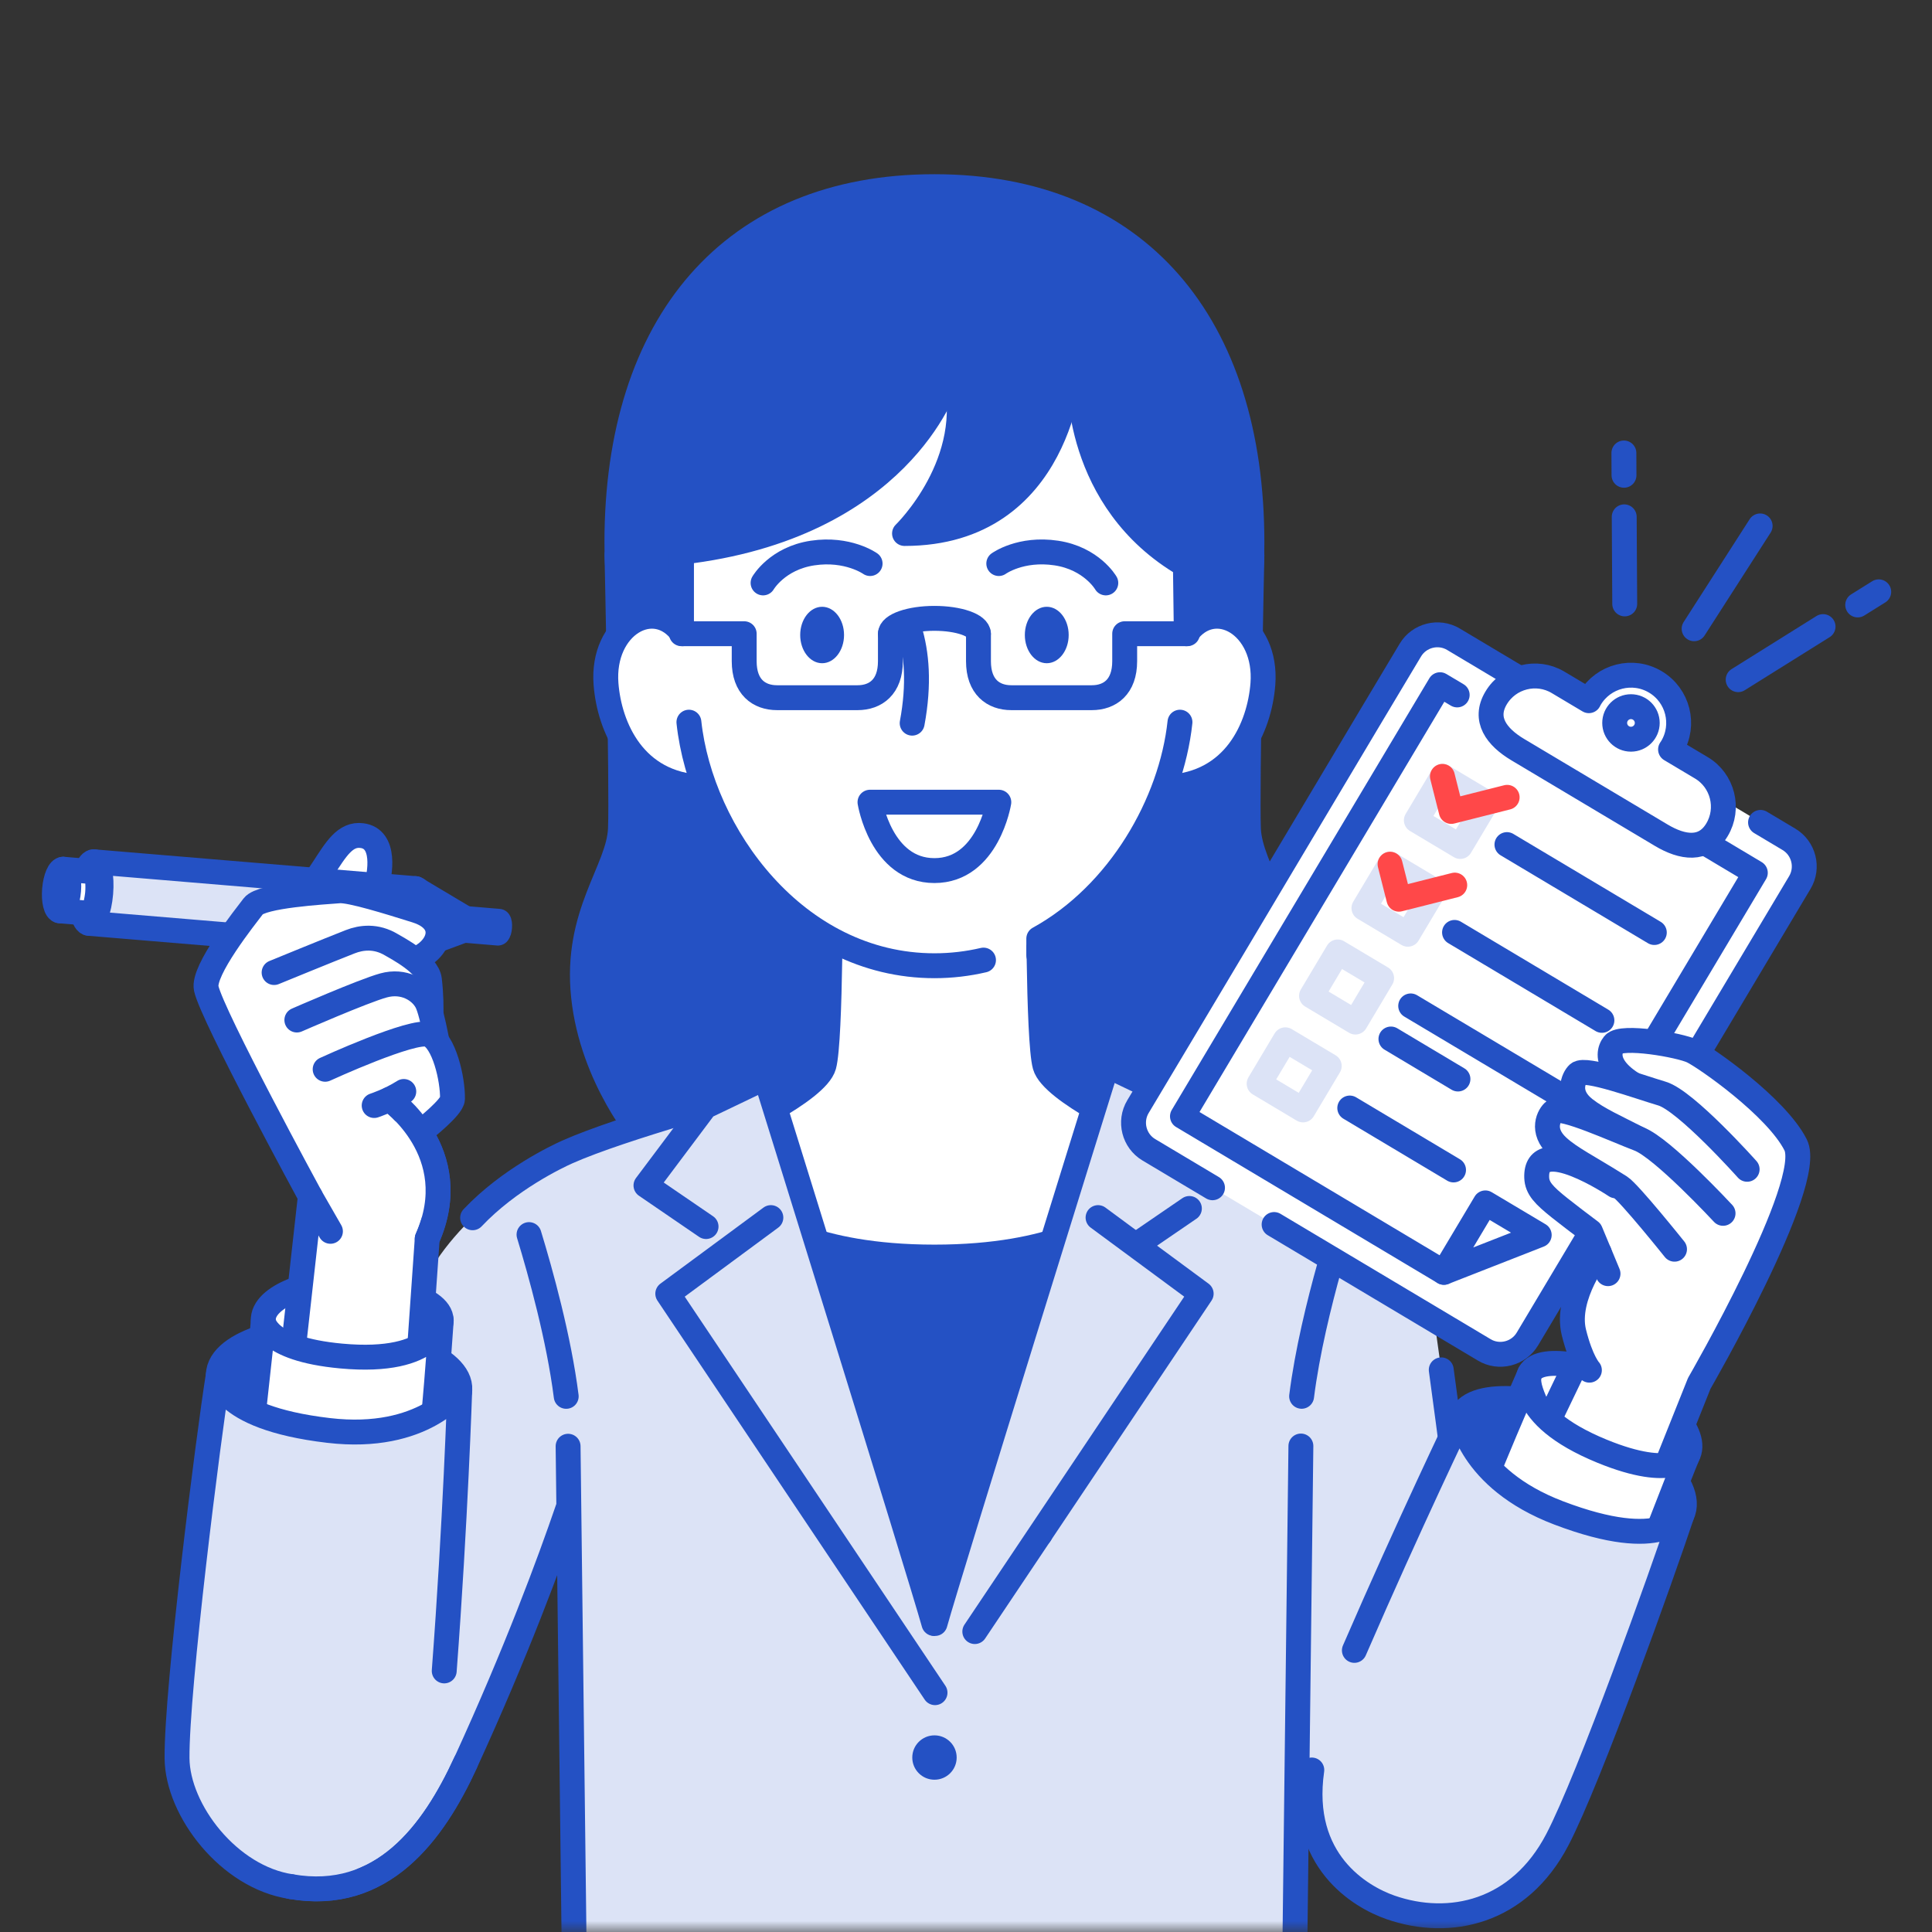 <svg width="88" height="88" viewBox="0 0 88 88" fill="none" xmlns="http://www.w3.org/2000/svg">
<rect x="0" y="0" width="88" height="88" fill="#333333" stroke="none"/>
<mask id="mask0_6706_3453" style="mask-type:alpha" maskUnits="userSpaceOnUse" x="0" y="0" width="88" height="88">
<rect width="88" height="88" fill="white"/>
</mask>
<g mask="url(#mask0_6706_3453)">
<g clip-path="url(#clip0_6706_3453)">
<mask id="mask1_6706_3453" style="mask-type:alpha" maskUnits="userSpaceOnUse" x="-2" y="-7" width="92" height="122">
<rect x="-1.375" y="-6.371" width="90.75" height="121" fill="#D9D9D9"/>
</mask>
<g mask="url(#mask1_6706_3453)">
<path d="M57.023 25.281C57.023 25.281 56.791 35.898 56.864 37.749C56.94 39.639 58.942 41.611 58.546 45.379C58.15 49.148 55.768 51.868 55.768 51.868H29.357C29.357 51.868 26.975 49.148 26.579 45.379C26.183 41.611 28.185 39.639 28.261 37.749C28.336 35.858 28.102 25.281 28.102 25.281H57.023Z" fill="#2451C4" stroke="#2451C4" stroke-width="1.134" stroke-linecap="round" stroke-linejoin="round"/>
<path d="M56.096 76.706C57.306 79.978 59.844 84.921 65.1 84.082C68.428 83.55 67.699 78.296 67.699 78.296C67.699 78.296 65.471 60.361 65.037 58.357C64.367 55.243 61.818 53.6 59.295 52.473C58.486 52.11 56.106 51.306 56.106 51.306L49.763 51.664L50.061 49.541L50.255 49.077H34.873L35.067 49.541C34.227 49.766 28.354 51.346 25.831 52.473C23.31 53.6 19.518 56.607 18.848 59.723C18.417 61.727 9.927 85.398 13.254 85.93C17.406 86.65 19.735 83.492 21.207 80.28C24.895 72.234 26.572 66.532 26.572 66.532" fill="#DCE3F6"/>
<path d="M65.037 58.359C64.366 55.246 61.818 53.602 59.294 52.475C58.485 52.112 56.106 51.308 56.106 51.308L49.763 51.666L50.061 49.544L50.255 49.08H34.873L35.067 49.544C34.227 49.768 28.354 51.349 25.83 52.475C25.387 52.675 23.191 53.708 21.527 55.468" stroke="#2451C4" stroke-width="1.134" stroke-linecap="round" stroke-linejoin="round"/>
<path d="M57.023 24.706C57.023 34.636 49.839 35.404 42.561 35.404C35.283 35.404 28.099 34.636 28.099 24.706C28.099 14.776 33.3 8.502 42.561 8.502C51.823 8.502 57.023 14.776 57.023 24.706Z" fill="#2451C4" stroke="#2451C4" stroke-width="1.134" stroke-linecap="round" stroke-linejoin="round"/>
<path d="M83.038 28.54L79.171 30.958" stroke="#2451C4" stroke-width="1.134" stroke-linecap="round" stroke-linejoin="round"/>
<path d="M85.574 26.957L84.616 27.555" stroke="#2451C4" stroke-width="1.134" stroke-linecap="round" stroke-linejoin="round"/>
<path d="M77.165 28.639L80.172 23.955" stroke="#2451C4" stroke-width="1.134" stroke-linecap="round" stroke-linejoin="round"/>
<path d="M73.971 21.648L73.966 20.632" stroke="#2451C4" stroke-width="1.134" stroke-linecap="round" stroke-linejoin="round"/>
<path d="M74.004 27.507L73.981 23.541" stroke="#2451C4" stroke-width="1.134" stroke-linecap="round" stroke-linejoin="round"/>
<path d="M51.954 51.558C51.954 51.558 47.923 49.713 47.598 48.541C47.273 47.366 47.306 39.738 47.306 39.738H37.82C37.82 39.738 37.853 47.366 37.527 48.541C37.202 49.715 33.171 51.558 33.171 51.558L42.564 72.73L51.954 51.558Z" fill="white"/>
<path d="M51.954 51.558C51.954 51.558 47.923 49.713 47.598 48.541C47.273 47.366 47.306 39.738 47.306 39.738H37.82C37.82 39.738 37.853 47.366 37.527 48.541C37.202 49.715 33.171 51.558 33.171 51.558" stroke="#2451C4" stroke-width="1.134" stroke-linecap="round" stroke-linejoin="round"/>
<path d="M30.66 34.25H54.467V17.89L30.66 17.89L30.66 34.25Z" fill="white"/>
<path d="M31.379 32.894C31.923 37.978 36.234 43.988 42.564 43.988C48.894 43.988 53.202 37.978 53.749 32.894" fill="white"/>
<path d="M41.424 28.669C41.757 29.743 41.883 31.144 41.548 32.939" stroke="#2451C4" stroke-width="1.134" stroke-linecap="round" stroke-linejoin="round"/>
<path d="M34.757 26.551C34.757 26.551 35.402 25.432 37.011 25.19C38.619 24.948 39.632 25.669 39.632 25.669" stroke="#2451C4" stroke-width="1.134" stroke-linecap="round" stroke-linejoin="round"/>
<path d="M39.627 36.539C39.627 36.539 40.129 39.654 42.561 39.654C44.994 39.654 45.495 36.539 45.495 36.539H39.627Z" stroke="#2451C4" stroke-width="1.134" stroke-linecap="round" stroke-linejoin="round"/>
<path d="M37.447 30.209C37.998 30.209 38.445 29.633 38.445 28.923C38.445 28.213 37.998 27.638 37.447 27.638C36.895 27.638 36.448 28.213 36.448 28.923C36.448 29.633 36.895 30.209 37.447 30.209Z" fill="#2451C4"/>
<path d="M50.368 26.551C50.368 26.551 49.723 25.432 48.115 25.19C46.489 24.945 45.493 25.669 45.493 25.669" stroke="#2451C4" stroke-width="1.134" stroke-linecap="round" stroke-linejoin="round"/>
<path d="M47.678 30.209C48.23 30.209 48.677 29.633 48.677 28.923C48.677 28.213 48.23 27.638 47.678 27.638C47.127 27.638 46.68 28.213 46.68 28.923C46.68 29.633 47.127 30.209 47.678 30.209Z" fill="#2451C4"/>
<path d="M31.041 28.865V25.15C40.991 24.008 43.066 17.499 43.066 17.499L49.179 17.222C49.179 17.222 48.929 22.795 53.993 25.737L54.034 28.863L55.609 26.324L54.709 16.725H30.353L29.453 26.324L31.039 28.863L31.041 28.865Z" fill="#2451C4" stroke="#2451C4" stroke-width="1.134" stroke-linecap="round" stroke-linejoin="round"/>
<path d="M31.092 28.865C29.824 27.088 27.396 28.472 27.603 31.154C27.756 33.133 28.888 35.722 31.949 35.856" fill="white"/>
<path d="M31.092 28.865C29.824 27.088 27.396 28.472 27.603 31.154C27.756 33.133 28.888 35.722 31.949 35.856" stroke="#2451C4" stroke-width="1.134" stroke-linecap="round" stroke-linejoin="round"/>
<path d="M54.034 28.865C55.302 27.088 57.729 28.472 57.523 31.154C57.369 33.133 56.237 35.722 53.177 35.856" fill="white"/>
<path d="M54.034 28.865C55.302 27.088 57.729 28.472 57.523 31.154C57.369 33.133 56.237 35.722 53.177 35.856" stroke="#2451C4" stroke-width="1.134" stroke-linecap="round" stroke-linejoin="round"/>
<path d="M53.746 32.894C53.353 36.569 50.988 40.731 47.315 42.753V43.499" fill="white"/>
<path d="M53.746 32.894C53.353 36.569 50.988 40.731 47.315 42.753V43.499" stroke="#2451C4" stroke-width="1.134" stroke-linecap="round" stroke-linejoin="round"/>
<path d="M31.379 32.894C31.923 37.978 36.234 43.988 42.564 43.988C43.34 43.988 44.086 43.897 44.797 43.731" fill="white"/>
<path d="M31.379 32.894C31.923 37.978 36.234 43.988 42.564 43.988C43.34 43.988 44.086 43.897 44.797 43.731" stroke="#2451C4" stroke-width="1.134" stroke-linecap="round" stroke-linejoin="round"/>
<path d="M48.755 16.753C48.755 16.753 48.339 24.3 41.2 24.3C41.2 24.3 44.568 21.046 43.477 17.03L48.755 16.753Z" fill="#2451C4" stroke="#2451C4" stroke-width="1.134" stroke-linecap="round" stroke-linejoin="round"/>
<path d="M56.096 76.706C57.306 79.978 59.844 84.921 65.1 84.082C68.428 83.55 67.699 78.296 67.699 78.296C67.699 78.296 66.456 68.296 65.647 62.395" stroke="#2451C4" stroke-width="1.134" stroke-linecap="round" stroke-linejoin="round"/>
<path d="M76.61 69C77.321 67.563 74.496 65.231 72.549 64.502C70.603 63.774 67.16 63.131 66.545 64.515C65.93 65.896 70.414 71.369 70.414 71.369L75.01 71.599L76.61 69Z" fill="#2451C4" stroke="#2451C4" stroke-width="1.134" stroke-linecap="round" stroke-linejoin="round"/>
<path d="M76.86 66.315C77.447 65.304 75.644 63.552 74.344 62.977C73.043 62.4 70.2 61.576 69.68 62.551C69.161 63.527 72.41 67.847 72.41 67.847L75.576 68.137L76.857 66.317L76.86 66.315Z" fill="white" stroke="#2451C4" stroke-width="1.134" stroke-linecap="round" stroke-linejoin="round"/>
<path d="M59.254 65.864L58.959 90.331C58.959 90.331 61.546 105.773 61.634 106.436C61.828 107.939 58.886 108.466 56.577 108.945C53.333 109.618 45.38 110.346 44.916 109.426C44.452 108.506 42.566 103.474 42.566 103.474C42.566 103.474 40.678 108.504 40.217 109.426C39.753 110.349 31.8 109.625 28.556 108.952C26.249 108.476 23.305 107.949 23.499 106.447C23.585 105.784 26.174 90.338 26.174 90.338L25.878 65.871" fill="#DCE3F6"/>
<path d="M28.553 108.955C26.247 108.478 23.302 107.951 23.496 106.449C23.582 105.786 26.171 90.341 26.171 90.341L25.876 65.874" stroke="#2451C4" stroke-width="1.134" stroke-linecap="round" stroke-linejoin="round"/>
<path d="M59.254 65.864L58.959 90.331C58.959 90.331 61.545 105.773 61.634 106.436C61.828 107.939 58.886 108.466 56.577 108.945C53.333 109.618 45.379 110.346 44.916 109.426C44.452 108.506 42.566 103.474 42.566 103.474C42.566 103.474 40.678 108.504 40.217 109.426C39.917 110.024 36.471 109.93 33.199 109.608" stroke="#2451C4" stroke-width="1.134" stroke-linecap="round" stroke-linejoin="round"/>
<path d="M24.096 56.234C24.628 57.978 25.457 60.963 25.79 63.602" stroke="#2451C4" stroke-width="1.134" stroke-linecap="round" stroke-linejoin="round"/>
<path d="M61.458 54.742C61.458 54.742 59.794 59.574 59.287 63.6" stroke="#2451C4" stroke-width="1.134" stroke-linecap="round" stroke-linejoin="round"/>
<path d="M50.32 55.47C50.32 55.47 48.21 57.258 42.564 57.258C36.917 57.258 34.807 55.47 34.807 55.47L38.198 69.834L42.538 73.95L47.376 69.882L50.32 55.473V55.47Z" fill="#2451C4" stroke="#2451C4" stroke-width="1.134" stroke-linecap="round" stroke-linejoin="round"/>
<path d="M42.589 77.099L30.416 58.926L35.11 55.46L32.158 55.871L29.42 53.998L32.118 50.403L34.87 49.085C34.87 49.085 41.881 71.601 42.536 73.951" fill="#DCE3F6"/>
<path d="M42.539 73.948C41.883 71.599 34.873 49.083 34.873 49.083L32.12 50.401L29.423 53.996L32.16 55.868" fill="#DCE3F6"/>
<path d="M42.539 73.948C41.883 71.599 34.873 49.083 34.873 49.083L32.12 50.401L29.423 53.996L32.16 55.868" stroke="#2451C4" stroke-width="1.134" stroke-linecap="round" stroke-linejoin="round"/>
<path d="M35.112 55.46L30.416 58.926L42.589 77.099" fill="#DCE3F6"/>
<path d="M35.112 55.46L30.416 58.926L42.589 77.099" stroke="#2451C4" stroke-width="1.134" stroke-linecap="round" stroke-linejoin="round"/>
<path d="M42.589 73.948C43.244 71.599 50.255 49.083 50.255 49.083L53.008 50.401L55.705 53.996L52.967 55.868" fill="#DCE3F6"/>
<path d="M54.175 55.044L51.954 56.564" stroke="#2451C4" stroke-width="1.134" stroke-linecap="round" stroke-linejoin="round"/>
<path d="M50.015 55.46L54.709 58.926L44.399 74.316L42.586 75.365V73.948C43.242 71.599 50.252 49.083 50.252 49.083" fill="#DCE3F6"/>
<path d="M42.589 73.948C43.244 71.599 50.255 49.083 50.255 49.083" stroke="#2451C4" stroke-width="1.134" stroke-linecap="round" stroke-linejoin="round"/>
<path d="M50.015 55.46L54.712 58.926L44.401 74.316" stroke="#2451C4" stroke-width="1.134" stroke-linecap="round" stroke-linejoin="round"/>
<path d="M42.564 81.064C43.122 81.064 43.575 80.612 43.575 80.053C43.575 79.495 43.122 79.043 42.564 79.043C42.006 79.043 41.553 79.495 41.553 80.053C41.553 80.612 42.006 81.064 42.564 81.064Z" fill="#2451C4"/>
<path d="M64.224 29.599L51.818 50.392C51.413 51.073 51.635 51.953 52.315 52.359L67.593 61.474C68.273 61.879 69.153 61.657 69.559 60.977L81.964 40.183C82.37 39.503 82.148 38.622 81.468 38.217L66.19 29.102C65.51 28.696 64.629 28.919 64.224 29.599Z" fill="white"/>
<path d="M55.228 54.101L52.329 52.372C51.651 51.969 51.427 51.081 51.833 50.406C51.833 50.406 55.753 43.854 58.462 39.294C61.172 34.734 64.238 29.614 64.238 29.614C64.641 28.936 65.528 28.712 66.204 29.117L69.582 31.132" stroke="#2451C4" stroke-width="1.134" stroke-linecap="round" stroke-linejoin="round"/>
<path d="M80.19 37.459L81.483 38.23C82.161 38.634 82.385 39.521 81.98 40.197C81.98 40.197 79.013 45.163 75.781 50.585C72.549 56.005 69.572 60.988 69.572 60.988C69.169 61.666 68.281 61.891 67.606 61.485L58.034 55.775" stroke="#2451C4" stroke-width="1.134" stroke-linecap="round" stroke-linejoin="round"/>
<path d="M65.768 57.953L53.859 50.847L65.591 31.187L79.953 39.755L70.109 56.252L65.768 57.953Z" fill="white"/>
<path d="M65.768 57.953L53.859 50.847L65.591 31.187L66.373 31.653" stroke="#2451C4" stroke-width="1.134" stroke-linecap="round" stroke-linejoin="round"/>
<path d="M69.789 33.69L79.953 39.755L70.983 54.785" stroke="#2451C4" stroke-width="1.134" stroke-linecap="round" stroke-linejoin="round"/>
<path d="M77.495 34.973L76.091 34.136C76.111 34.104 76.133 34.073 76.154 34.041C76.769 33.01 76.431 31.676 75.402 31.061C74.371 30.446 73.038 30.784 72.423 31.815C72.403 31.848 72.388 31.883 72.37 31.916L70.966 31.079C69.995 30.499 68.725 30.819 68.145 31.792C67.565 32.763 68.163 33.567 69.136 34.147L75.665 38.041C76.635 38.621 77.628 38.765 78.208 37.794C78.788 36.824 78.468 35.553 77.495 34.973Z" fill="white" stroke="#2451C4" stroke-width="0.252" stroke-miterlimit="10"/>
<path d="M77.495 34.973L76.091 34.136C76.111 34.104 76.133 34.073 76.154 34.041C76.769 33.01 76.431 31.676 75.402 31.061C74.371 30.446 73.038 30.784 72.423 31.815C72.403 31.848 72.388 31.883 72.37 31.916L70.966 31.079C69.995 30.499 68.725 30.819 68.145 31.792C67.565 32.763 68.163 33.567 69.136 34.147L75.665 38.041C76.635 38.621 77.628 38.765 78.208 37.794C78.788 36.824 78.468 35.553 77.495 34.973Z" stroke="#2451C4" stroke-width="1.134" stroke-linecap="round" stroke-linejoin="round"/>
<path d="M74.288 33.67C74.698 33.67 75.03 33.338 75.03 32.929C75.03 32.52 74.698 32.188 74.288 32.188C73.879 32.188 73.547 32.52 73.547 32.929C73.547 33.338 73.879 33.67 74.288 33.67Z" fill="white" stroke="#2451C4" stroke-width="1.134" stroke-miterlimit="10"/>
<path d="M65.768 57.953L67.656 54.79L70.109 56.252L65.768 57.953Z" stroke="#2451C4" stroke-width="1.134" stroke-linecap="round" stroke-linejoin="round"/>
<path d="M75.352 42.475L68.639 38.47" stroke="#2451C4" stroke-width="1.134" stroke-linecap="round" stroke-linejoin="round"/>
<path d="M67.706 36.556L65.706 35.362L64.513 37.363L66.513 38.556L67.706 36.556Z" stroke="#DCE3F6" stroke-width="1.134" stroke-linecap="round" stroke-linejoin="round"/>
<path d="M65.7 35.362L66.103 36.96L68.649 36.317" stroke="#FF4849" stroke-width="1.134" stroke-linecap="round" stroke-linejoin="round"/>
<path d="M72.965 46.476L66.252 42.47" stroke="#2451C4" stroke-width="1.134" stroke-linecap="round" stroke-linejoin="round"/>
<path d="M65.32 40.553L63.319 39.36L62.126 41.361L64.126 42.554L65.32 40.553Z" stroke="#DCE3F6" stroke-width="1.134" stroke-linecap="round" stroke-linejoin="round"/>
<path d="M63.315 39.362L63.719 40.958L66.262 40.315" stroke="#FF4849" stroke-width="1.134" stroke-linecap="round" stroke-linejoin="round"/>
<path d="M70.968 49.821L64.255 45.818" stroke="#2451C4" stroke-width="1.134" stroke-linecap="round" stroke-linejoin="round"/>
<path d="M66.207 53.29L61.48 50.469" stroke="#2451C4" stroke-width="1.134" stroke-linecap="round" stroke-linejoin="round"/>
<path d="M66.408 49.148L63.355 47.325" stroke="#2451C4" stroke-width="1.134" stroke-linecap="round" stroke-linejoin="round"/>
<path d="M62.931 44.553L60.931 43.36L59.738 45.36L61.738 46.554L62.931 44.553Z" stroke="#DCE3F6" stroke-width="1.134" stroke-linecap="round" stroke-linejoin="round"/>
<path d="M60.545 48.554L58.545 47.361L57.352 49.361L59.352 50.555L60.545 48.554Z" stroke="#DCE3F6" stroke-width="1.134" stroke-linecap="round" stroke-linejoin="round"/>
<path d="M73.227 74.24L67.24 71.571L74.13 57.237L77.785 57.928" fill="white"/>
<path d="M73.227 74.24L67.24 71.571L74.13 57.237L77.785 57.928" stroke="#2451C4" stroke-width="1.134" stroke-linecap="round" stroke-linejoin="round"/>
<path d="M72.64 74.911L77.399 63.01C77.399 63.01 82.67 53.895 81.788 52.148C80.906 50.403 77.649 48.142 77.081 47.875C76.514 47.605 73.855 47.134 73.507 47.562C73.116 48.044 73.172 49.214 76.262 50.212L75.967 51.482L73.59 54.013C73.59 54.013 69.917 51.553 69.995 53.638C70.013 54.124 70.318 54.442 71.054 55.029C71.43 55.329 71.989 55.752 72.443 56.093L72.844 57.056C72.844 57.056 71.276 59.032 71.689 60.693C72.017 62.007 72.395 62.41 72.395 62.41" fill="white"/>
<path d="M72.64 74.911L77.399 63.01C77.399 63.01 82.67 53.895 81.788 52.148C80.906 50.403 77.649 48.142 77.081 47.875C76.514 47.605 73.855 47.134 73.507 47.562C73.116 48.044 73.172 49.214 76.262 50.212L75.967 51.482L73.59 54.013C73.59 54.013 69.917 51.553 69.995 53.638C70.013 54.124 70.318 54.442 71.054 55.029C71.43 55.329 71.989 55.752 72.443 56.093L72.844 57.056C72.844 57.056 71.276 59.032 71.689 60.693C72.017 62.007 72.395 62.41 72.395 62.41" stroke="#2451C4" stroke-width="1.134" stroke-linecap="round" stroke-linejoin="round"/>
<path d="M72.844 57.053L73.243 58.014" stroke="#2451C4" stroke-width="1.134" stroke-linecap="round" stroke-linejoin="round"/>
<path d="M79.58 53.26C79.58 53.26 76.789 50.131 75.7 49.811C74.611 49.488 72.219 48.611 71.883 48.906C71.687 49.08 71.316 49.826 72.181 50.507C72.786 50.983 73.613 51.346 74.656 51.881C75.1 52.108 77.621 54.507 77.621 54.507" fill="white"/>
<path d="M79.58 53.26C79.58 53.26 76.789 50.131 75.7 49.811C74.611 49.488 72.219 48.611 71.883 48.906C71.687 49.08 71.316 49.826 72.181 50.507C72.786 50.983 73.613 51.346 74.656 51.881C75.1 52.108 77.621 54.507 77.621 54.507" stroke="#2451C4" stroke-width="1.134" stroke-linecap="round" stroke-linejoin="round"/>
<path d="M78.483 55.266C78.483 55.266 75.718 52.284 74.656 51.88C73.595 51.477 71.14 50.348 70.784 50.615C70.575 50.771 70.149 51.49 70.958 52.233C71.525 52.755 72.297 53.118 73.792 54.059C74.213 54.326 76.272 56.9 76.272 56.9" fill="white"/>
<path d="M78.483 55.266C78.483 55.266 75.718 52.284 74.656 51.88C73.595 51.477 71.14 50.348 70.784 50.615C70.575 50.771 70.149 51.49 70.958 52.233C71.525 52.755 72.297 53.118 73.792 54.059C74.213 54.326 76.272 56.9 76.272 56.9" stroke="#2451C4" stroke-width="1.134" stroke-linecap="round" stroke-linejoin="round"/>
<path d="M65.806 72.526C66.154 70.56 69.683 62.551 69.683 62.551C69.683 62.551 68.922 64.442 72.973 66.101C76.245 67.439 76.86 66.317 76.86 66.317C76.056 68.236 73.28 75.841 72.779 75.675" fill="white"/>
<path d="M65.806 72.526C66.154 70.56 69.683 62.551 69.683 62.551C69.683 62.551 68.922 64.442 72.973 66.101C76.245 67.439 76.86 66.317 76.86 66.317C76.056 68.236 73.28 75.841 72.779 75.675" stroke="#2451C4" stroke-width="1.134" stroke-linecap="round" stroke-linejoin="round"/>
<path d="M76.61 68.999C75.708 71.704 71.684 82.564 70.202 85.345C69.091 87.432 66.03 87.82 63.331 86.88C61.712 86.315 57.928 84.059 60.595 77.729C63.489 70.857 66.544 64.513 66.544 64.513C66.544 64.513 66.892 67.348 70.989 68.909C75.819 70.749 76.61 68.997 76.61 68.997V68.999Z" fill="#DCE3F6"/>
<path d="M61.69 75.173C64.21 69.362 66.545 64.513 66.545 64.513C66.545 64.513 66.892 67.348 70.989 68.909C75.819 70.749 76.61 68.997 76.61 68.997C75.708 71.702 72.393 81.006 70.933 83.799C69.197 87.122 66.03 87.818 63.331 86.877C61.987 86.408 59.156 84.777 59.751 80.621" fill="#DCE3F6"/>
<path d="M61.69 75.173C64.21 69.362 66.545 64.513 66.545 64.513C66.545 64.513 66.892 67.348 70.989 68.909C75.819 70.749 76.61 68.997 76.61 68.997C75.708 71.702 72.393 81.006 70.933 83.799C69.197 87.122 66.03 87.818 63.331 86.877C61.987 86.408 59.156 84.777 59.751 80.621" stroke="#2451C4" stroke-width="1.134" stroke-linecap="round" stroke-linejoin="round"/>
<path d="M9.942 62.635C9.975 61.031 13.559 60.27 15.624 60.525C17.686 60.779 21.036 61.803 20.943 63.313C20.849 64.823 14.341 67.6 14.341 67.6L10.161 65.68L9.944 62.635H9.942Z" fill="#2451C4" stroke="#2451C4" stroke-width="1.134" stroke-linecap="round" stroke-linejoin="round"/>
<path d="M11.991 60.159C11.938 58.992 14.346 58.271 15.765 58.362C17.184 58.452 20.088 59.035 20.096 60.139C20.103 61.243 15.225 63.572 15.225 63.572L12.284 62.365L11.991 60.157V60.159Z" fill="white" stroke="#2451C4" stroke-width="1.134" stroke-linecap="round" stroke-linejoin="round"/>
<path d="M15.918 42.208C15.918 42.208 16.818 41.391 17.101 40.519C17.34 39.776 17.575 38.2 16.486 38.061C14.958 37.865 14.809 40.94 12.044 42.029" fill="white"/>
<path d="M15.918 42.208C15.918 42.208 16.818 41.391 17.101 40.519C17.34 39.776 17.575 38.2 16.486 38.061C14.958 37.865 14.809 40.94 12.044 42.029" stroke="#2451C4" stroke-width="1.134" stroke-linecap="round" stroke-linejoin="round"/>
<path d="M20.933 42.354L22.677 42.501V42.495C22.712 42.473 22.745 42.367 22.755 42.236C22.765 42.105 22.75 41.996 22.72 41.969V41.964L20.976 41.817L20.93 42.354H20.933Z" fill="white" stroke="#2451C4" stroke-width="1.134" stroke-linecap="round" stroke-linejoin="round"/>
<path d="M18.689 43.277L21.142 42.367C21.177 42.286 21.202 42.191 21.21 42.09C21.217 41.999 21.21 41.911 21.195 41.83L18.923 40.474L18.689 43.277Z" fill="white" stroke="#2451C4" stroke-width="1.134" stroke-linecap="round" stroke-linejoin="round"/>
<path d="M18.918 40.476L4.28 39.254L4.045 42.057L18.684 43.279C18.684 43.279 18.686 43.279 18.689 43.279C18.923 43.3 19.165 42.687 19.231 41.913C19.297 41.139 19.158 40.496 18.923 40.476C18.923 40.476 18.921 40.476 18.918 40.476Z" fill="#DCE3F6" stroke="#2451C4" stroke-width="1.134" stroke-linecap="round" stroke-linejoin="round"/>
<path d="M4.587 40.687C4.652 39.913 4.514 39.27 4.28 39.25C4.045 39.231 3.803 39.842 3.738 40.616C3.673 41.391 3.811 42.034 4.045 42.054C4.28 42.073 4.522 41.462 4.587 40.687Z" fill="white" stroke="#2451C4" stroke-width="1.134" stroke-linecap="round" stroke-linejoin="round"/>
<path d="M4.237 39.705L2.883 39.592L2.725 41.487L4.078 41.601C4.078 41.601 4.081 41.601 4.083 41.601C4.318 41.621 4.424 40.93 4.446 40.675C4.469 40.421 4.477 39.723 4.242 39.705C4.242 39.705 4.24 39.705 4.237 39.705Z" fill="white" stroke="#2451C4" stroke-width="1.134" stroke-linecap="round" stroke-linejoin="round"/>
<path d="M3.124 40.566C3.167 40.043 3.06 39.607 2.884 39.592C2.707 39.578 2.529 39.99 2.485 40.513C2.442 41.036 2.549 41.472 2.725 41.486C2.901 41.501 3.08 41.089 3.124 40.566Z" fill="white" stroke="#2451C4" stroke-width="1.134" stroke-linecap="round" stroke-linejoin="round"/>
<path d="M18.694 58.359C18.263 60.363 9.929 85.4 13.257 85.932C17.409 86.653 19.738 83.494 21.21 80.283C23.519 75.246 25.039 71.13 25.853 68.752" stroke="#2451C4" stroke-width="1.134" stroke-linecap="round" stroke-linejoin="round"/>
<path d="M17.749 50.076C17.749 50.076 21.212 52.478 19.46 56.421L18.664 67.82L12.712 67.233L14.136 54.49C14.136 54.49 9.669 46.277 9.395 45.026C9.213 44.205 11.177 41.754 11.54 41.273C11.903 40.791 14.754 40.63 15.452 40.575C15.954 40.534 17.731 41.089 18.946 41.469C21.036 42.122 19.475 44.159 17.829 43.761C17.776 44.268 17.214 45.009 16.266 45.241C15.707 45.379 14.333 44.953 14.333 44.953" fill="white"/>
<path d="M17.749 50.076C17.749 50.076 21.212 52.478 19.46 56.421L18.664 67.82L12.712 67.233L14.136 54.49C14.136 54.49 9.669 46.277 9.395 45.026C9.213 44.205 11.177 41.754 11.54 41.273C11.903 40.791 14.754 40.63 15.452 40.575C15.954 40.534 17.731 41.089 18.946 41.469C21.036 42.122 19.475 44.159 17.829 43.761C17.776 44.268 17.214 45.009 16.266 45.241C15.707 45.379 14.333 44.953 14.333 44.953" stroke="#2451C4" stroke-width="1.134" stroke-linecap="round" stroke-linejoin="round"/>
<path d="M12.485 44.298C12.485 44.298 15.054 43.244 15.954 42.894C16.458 42.697 17.129 42.614 17.827 43.032C18.061 43.174 19.476 43.9 19.559 44.626C19.72 46.017 19.574 46.988 19.574 46.988L16.529 47.376" fill="white"/>
<path d="M12.485 44.298C12.485 44.298 15.054 43.244 15.954 42.894C16.458 42.697 17.129 42.614 17.827 43.032C18.061 43.174 19.476 43.9 19.559 44.626C19.72 46.017 19.574 46.988 19.574 46.988L16.529 47.376" stroke="#2451C4" stroke-width="1.134" stroke-linecap="round" stroke-linejoin="round"/>
<path d="M13.521 46.461C13.521 46.461 16.539 45.14 17.467 44.885C18.394 44.628 19.151 45.097 19.435 45.631C19.72 46.166 20.061 48.334 20.061 48.334L18.193 49.168" fill="white"/>
<path d="M13.521 46.461C13.521 46.461 16.539 45.14 17.467 44.885C18.394 44.628 19.151 45.097 19.435 45.631C19.72 46.166 20.061 48.334 20.061 48.334L18.193 49.168" stroke="#2451C4" stroke-width="1.134" stroke-linecap="round" stroke-linejoin="round"/>
<path d="M14.81 48.704C14.81 48.704 18.838 46.854 19.531 47.126C20.224 47.398 20.628 49.158 20.61 50.053C20.602 50.429 19.304 51.447 19.304 51.447" fill="white"/>
<path d="M14.81 48.704C14.81 48.704 18.838 46.854 19.531 47.126C20.224 47.398 20.628 49.158 20.61 50.053C20.602 50.429 19.304 51.447 19.304 51.447" stroke="#2451C4" stroke-width="1.134" stroke-linecap="round" stroke-linejoin="round"/>
<path d="M17.043 50.355C17.043 50.355 17.741 50.131 18.392 49.715" stroke="#2451C4" stroke-width="1.134" stroke-linecap="round" stroke-linejoin="round"/>
<path d="M14.136 54.492L15.051 56.085" stroke="#2451C4" stroke-width="1.134" stroke-linecap="round" stroke-linejoin="round"/>
<path d="M18.921 70.779C19.521 68.874 20.098 60.141 20.098 60.141C20.098 60.141 19.899 62.168 15.541 61.765C12.022 61.44 11.994 60.159 11.994 60.159C11.82 62.231 10.761 70.26 11.286 70.343" fill="white"/>
<path d="M18.921 70.779C19.521 68.874 20.098 60.141 20.098 60.141C20.098 60.141 19.899 62.168 15.541 61.765C12.022 61.44 11.994 60.159 11.994 60.159C11.82 62.231 10.761 70.26 11.286 70.343" stroke="#2451C4" stroke-width="1.134" stroke-linecap="round" stroke-linejoin="round"/>
<path d="M9.942 62.635C9.491 65.45 8.036 76.94 8.064 80.089C8.084 82.453 10.428 85.516 13.257 85.932C14.953 86.182 19.541 84.626 20.106 77.782C20.718 70.351 20.945 63.313 20.945 63.313C20.945 63.313 19.324 65.667 14.971 65.155C9.836 64.553 9.947 62.635 9.947 62.635H9.942Z" fill="#DCE3F6"/>
<path d="M20.234 76.108C20.746 69.327 20.94 63.313 20.94 63.313C20.94 63.313 19.319 65.667 14.966 65.155C9.831 64.553 9.942 62.635 9.942 62.635C9.491 65.45 8.036 76.94 8.064 80.089C8.084 82.453 10.428 85.516 13.257 85.932" stroke="#2451C4" stroke-width="1.134" stroke-linecap="round" stroke-linejoin="round"/>
<path d="M13.254 85.932C17.406 86.653 19.735 83.494 21.207 80.283" stroke="#2451C4" stroke-width="1.134" stroke-linecap="round" stroke-linejoin="round"/>
<path d="M17.748 50.076C17.748 50.076 21.212 52.478 19.46 56.421L17.748 50.076Z" fill="white"/>
<path d="M17.748 50.076C17.748 50.076 21.212 52.478 19.46 56.421" stroke="#2451C4" stroke-width="1.134" stroke-linecap="round" stroke-linejoin="round"/>
<path d="M40.557 28.865V30.118C40.557 31.288 39.884 31.779 39.06 31.779H35.395C34.57 31.779 33.897 31.288 33.897 30.118V28.865H31.039" stroke="#2451C4" stroke-width="1.134" stroke-linecap="round" stroke-linejoin="round"/>
<path d="M44.568 28.865V30.118C44.568 31.288 45.241 31.779 46.065 31.779H49.73C50.555 31.779 51.228 31.288 51.228 30.118V28.865H54.087" stroke="#2451C4" stroke-width="1.134" stroke-linecap="round" stroke-linejoin="round"/>
<path d="M40.557 28.865C40.557 28.48 41.455 28.165 42.561 28.165C43.668 28.165 44.565 28.477 44.565 28.865" stroke="#2451C4" stroke-width="1.134" stroke-linecap="round" stroke-linejoin="round"/>
</g>
</g>
</g>
<defs>
<clipPath id="clip0_6706_3453">
<rect width="90.75" height="121" fill="white" transform="translate(-1.375 -6.875)"/>
</clipPath>
</defs>
</svg>
